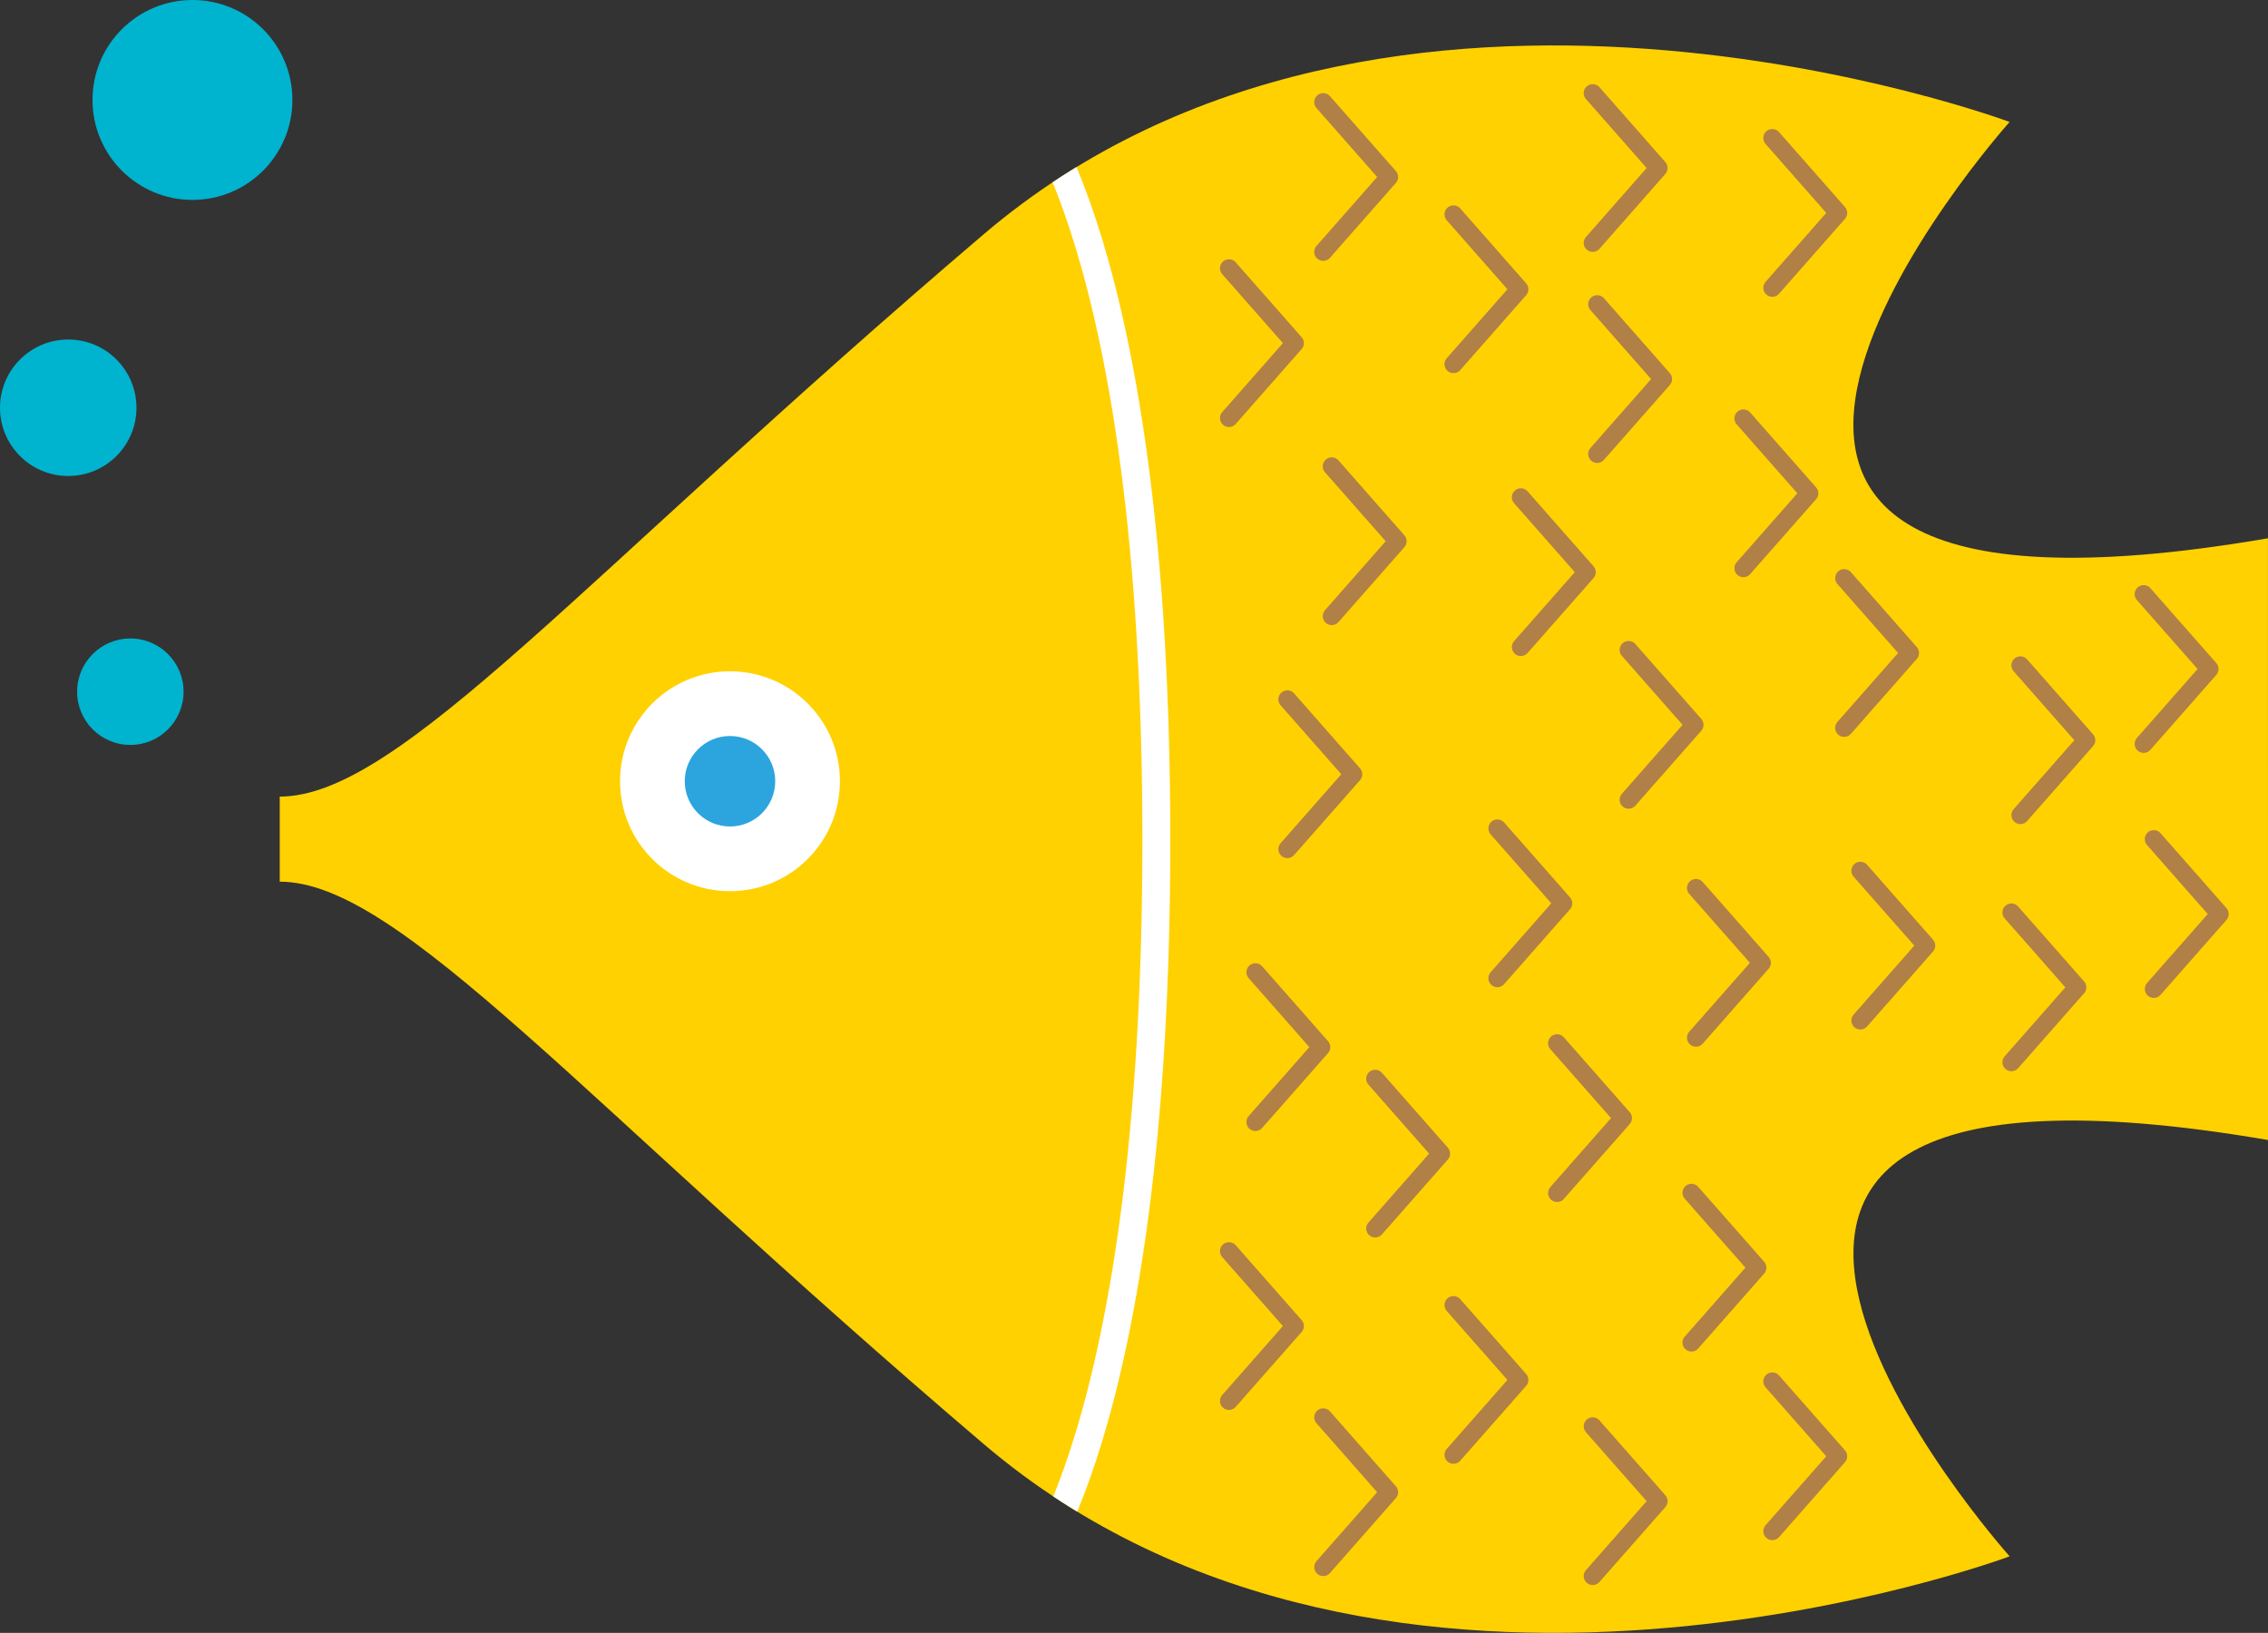 <svg xmlns="http://www.w3.org/2000/svg" xmlns:xlink="http://www.w3.org/1999/xlink" width="252.515" height="181.795" viewBox="0 0 252.515 181.795">
  <rect x="0" y="0" width="252.515" height="181.795" fill="#333333" stroke="none"/>
  <defs>
    <clipPath id="clip-path">
      <path id="パス_18884" data-name="パス 18884" d="M939.671,470.162c-82.962-14.244-28.766,46.353-28.766,46.353s-69.2,25.848-114.229-12.507S731.64,441.4,718.3,441.4v-9.473c13.34,0,33.351-24.251,78.376-62.606S910.9,356.816,910.9,356.816s-54.2,60.6,28.766,46.353Z" transform="translate(-718.3 -348.298)" fill="none"/>
    </clipPath>
  </defs>
  <g id="グループ_4044" data-name="グループ 4044" transform="translate(-818 -994)">
    <g id="グループ_3810" data-name="グループ 3810" transform="translate(818 994)">
      <g id="グループ_3809" data-name="グループ 3809" transform="translate(31.145 5.06)">
        <path id="パス_18854" data-name="パス 18854" d="M939.671,470.162c-82.962-14.244-28.766,46.353-28.766,46.353s-69.2,25.848-114.229-12.507S731.64,441.4,718.3,441.4v-9.473c13.34,0,33.351-24.251,78.376-62.606S910.9,356.816,910.9,356.816s-54.2,60.6,28.766,46.353Z" transform="translate(-718.3 -348.298)" fill="#ffd100"/>
        <circle id="楕円形_286" data-name="楕円形 286" cx="12.241" cy="12.241" r="12.241" transform="translate(37.89 69.679)" fill="#fff"/>
        <circle id="楕円形_287" data-name="楕円形 287" cx="5.037" cy="5.037" r="5.037" transform="translate(45.094 76.883)" fill="#2ca5df"/>
        <g id="グループ_3805" data-name="グループ 3805" transform="translate(105.686 5.308)">
          <path id="パス_18855" data-name="パス 18855" d="M806.489,360.989l7.338,8.338-7.338,8.338" transform="translate(-781.491 -347.49)" fill="none" stroke="#b18046" stroke-linecap="round" stroke-linejoin="round" stroke-width="2"/>
          <path id="パス_18856" data-name="パス 18856" d="M858.343,389.519l7.338,8.338-7.338,8.338" transform="translate(-756.505 -333.742)" fill="none" stroke="#b18046" stroke-linecap="round" stroke-linejoin="round" stroke-width="2"/>
          <path id="パス_18857" data-name="パス 18857" d="M828.272,376.318l7.339,8.338-7.339,8.338" transform="translate(-770.995 -340.103)" fill="none" stroke="#b18046" stroke-linecap="round" stroke-linejoin="round" stroke-width="2"/>
          <path id="パス_18858" data-name="パス 18858" d="M835.841,388.317l7.338,8.338-7.338,8.338" transform="translate(-767.347 -334.322)" fill="none" stroke="#b18046" stroke-linecap="round" stroke-linejoin="round" stroke-width="2"/>
          <path id="パス_18859" data-name="パス 18859" d="M819.647,393.715l7.338,8.338-7.338,8.338" transform="translate(-775.151 -331.721)" fill="none" stroke="#b18046" stroke-linecap="round" stroke-linejoin="round" stroke-width="2"/>
          <path id="パス_18860" data-name="パス 18860" d="M817.285,367.736l7.338,8.338-7.338,8.338" transform="translate(-776.289 -344.239)" fill="none" stroke="#b18046" stroke-linecap="round" stroke-linejoin="round" stroke-width="2"/>
          <path id="パス_18861" data-name="パス 18861" d="M796.7,352.554l7.338,8.338L796.7,369.23" transform="translate(-786.206 -351.554)" fill="none" stroke="#b18046" stroke-linecap="round" stroke-linejoin="round" stroke-width="2"/>
          <path id="パス_18862" data-name="パス 18862" d="M816.948,351.88l7.338,8.338-7.338,8.338" transform="translate(-776.451 -351.88)" fill="none" stroke="#b18046" stroke-linecap="round" stroke-linejoin="round" stroke-width="2"/>
          <path id="パス_18863" data-name="パス 18863" d="M811.549,382.244l7.338,8.338-7.338,8.338" transform="translate(-779.052 -337.248)" fill="none" stroke="#b18046" stroke-linecap="round" stroke-linejoin="round" stroke-width="2"/>
          <path id="パス_18864" data-name="パス 18864" d="M797.341,379.92l7.338,8.338-7.338,8.338" transform="translate(-785.899 -338.368)" fill="none" stroke="#b18046" stroke-linecap="round" stroke-linejoin="round" stroke-width="2"/>
          <path id="パス_18865" data-name="パス 18865" d="M789.62,365.037l7.339,8.338-7.339,8.338" transform="translate(-789.62 -345.539)" fill="none" stroke="#b18046" stroke-linecap="round" stroke-linejoin="round" stroke-width="2"/>
          <path id="パス_18866" data-name="パス 18866" d="M794.006,397.426l7.339,8.338-7.339,8.338" transform="translate(-787.506 -329.932)" fill="none" stroke="#b18046" stroke-linecap="round" stroke-linejoin="round" stroke-width="2"/>
          <path id="パス_18867" data-name="パス 18867" d="M849.082,394.871l7.338,8.338-7.338,8.338" transform="translate(-760.967 -331.164)" fill="none" stroke="#b18046" stroke-linecap="round" stroke-linejoin="round" stroke-width="2"/>
          <path id="パス_18868" data-name="パス 18868" d="M830.443,355.253l7.338,8.338-7.338,8.338" transform="translate(-769.948 -350.254)" fill="none" stroke="#b18046" stroke-linecap="round" stroke-linejoin="round" stroke-width="2"/>
        </g>
        <g id="グループ_3806" data-name="グループ 3806" transform="translate(105.686 87.175)">
          <path id="パス_18869" data-name="パス 18869" d="M806.489,459.61l7.338-8.338-7.338-8.338" transform="translate(-781.491 -389.871)" fill="none" stroke="#b18046" stroke-linecap="round" stroke-linejoin="round" stroke-width="2"/>
          <path id="パス_18870" data-name="パス 18870" d="M859.106,424.606l7.338-8.338-7.338-8.338" transform="translate(-756.137 -406.739)" fill="none" stroke="#b18046" stroke-linecap="round" stroke-linejoin="round" stroke-width="2"/>
          <path id="パス_18871" data-name="パス 18871" d="M824.707,428.272l7.338-8.338-7.338-8.338" transform="translate(-772.712 -404.972)" fill="none" stroke="#b18046" stroke-linecap="round" stroke-linejoin="round" stroke-width="2"/>
          <path id="パス_18872" data-name="パス 18872" d="M837.058,426.979l7.338-8.338-7.338-8.338" transform="translate(-766.761 -405.595)" fill="none" stroke="#b18046" stroke-linecap="round" stroke-linejoin="round" stroke-width="2"/>
          <path id="パス_18873" data-name="パス 18873" d="M824.37,451.176l7.338-8.338L824.37,434.5" transform="translate(-772.875 -393.936)" fill="none" stroke="#b18046" stroke-linecap="round" stroke-linejoin="round" stroke-width="2"/>
          <path id="パス_18874" data-name="パス 18874" d="M814.272,439.939l7.338-8.338-7.338-8.338" transform="translate(-777.74 -399.35)" fill="none" stroke="#b18046" stroke-linecap="round" stroke-linejoin="round" stroke-width="2"/>
          <path id="パス_18875" data-name="パス 18875" d="M796.7,468.045l7.338-8.338-7.338-8.338" transform="translate(-786.206 -385.807)" fill="none" stroke="#b18046" stroke-linecap="round" stroke-linejoin="round" stroke-width="2"/>
          <path id="パス_18876" data-name="パス 18876" d="M816.948,468.719l7.338-8.338-7.338-8.338" transform="translate(-776.451 -385.482)" fill="none" stroke="#b18046" stroke-linecap="round" stroke-linejoin="round" stroke-width="2"/>
          <path id="パス_18877" data-name="パス 18877" d="M800.606,442.606l7.338-8.338-7.338-8.338" transform="translate(-784.326 -398.065)" fill="none" stroke="#b18046" stroke-linecap="round" stroke-linejoin="round" stroke-width="2"/>
          <path id="パス_18878" data-name="パス 18878" d="M791.606,434.606l7.338-8.338-7.338-8.338" transform="translate(-788.663 -401.92)" fill="none" stroke="#b18046" stroke-linecap="round" stroke-linejoin="round" stroke-width="2"/>
          <path id="パス_18879" data-name="パス 18879" d="M789.62,455.562l7.339-8.338-7.339-8.338" transform="translate(-789.62 -391.822)" fill="none" stroke="#b18046" stroke-linecap="round" stroke-linejoin="round" stroke-width="2"/>
          <path id="パス_18880" data-name="パス 18880" d="M809.786,423.8l7.338-8.338-7.338-8.338" transform="translate(-779.903 -407.126)" fill="none" stroke="#b18046" stroke-linecap="round" stroke-linejoin="round" stroke-width="2"/>
          <path id="パス_18881" data-name="パス 18881" d="M848.408,430.114l7.338-8.338-7.338-8.338" transform="translate(-761.292 -404.084)" fill="none" stroke="#b18046" stroke-linecap="round" stroke-linejoin="round" stroke-width="2"/>
          <path id="パス_18882" data-name="パス 18882" d="M830.443,465.346l7.338-8.338-7.338-8.338" transform="translate(-769.948 -387.108)" fill="none" stroke="#b18046" stroke-linecap="round" stroke-linejoin="round" stroke-width="2"/>
        </g>
        <g id="グループ_3808" data-name="グループ 3808">
          <g id="グループ_3807" data-name="グループ 3807" clip-path="url(#clip-path)">
            <path id="パス_18883" data-name="パス 18883" d="M774.036,352.13s15.008,16.092,15.008,82.806-15.008,82.808-15.008,82.808" transform="translate(-691.443 -346.451)" fill="none" stroke="#fff" stroke-linecap="round" stroke-linejoin="round" stroke-width="3.106"/>
          </g>
        </g>
      </g>
      <circle id="楕円形_288" data-name="楕円形 288" cx="5.927" cy="5.927" r="5.927" transform="translate(8.585 71.084)" fill="#00b3cf"/>
      <circle id="楕円形_289" data-name="楕円形 289" cx="7.597" cy="7.597" r="7.597" transform="translate(0 37.801)" fill="#00b3cf"/>
      <circle id="楕円形_290" data-name="楕円形 290" cx="11.128" cy="11.128" r="11.128" transform="translate(10.3 0)" fill="#00b3cf"/>
    </g>
  </g>
</svg>
